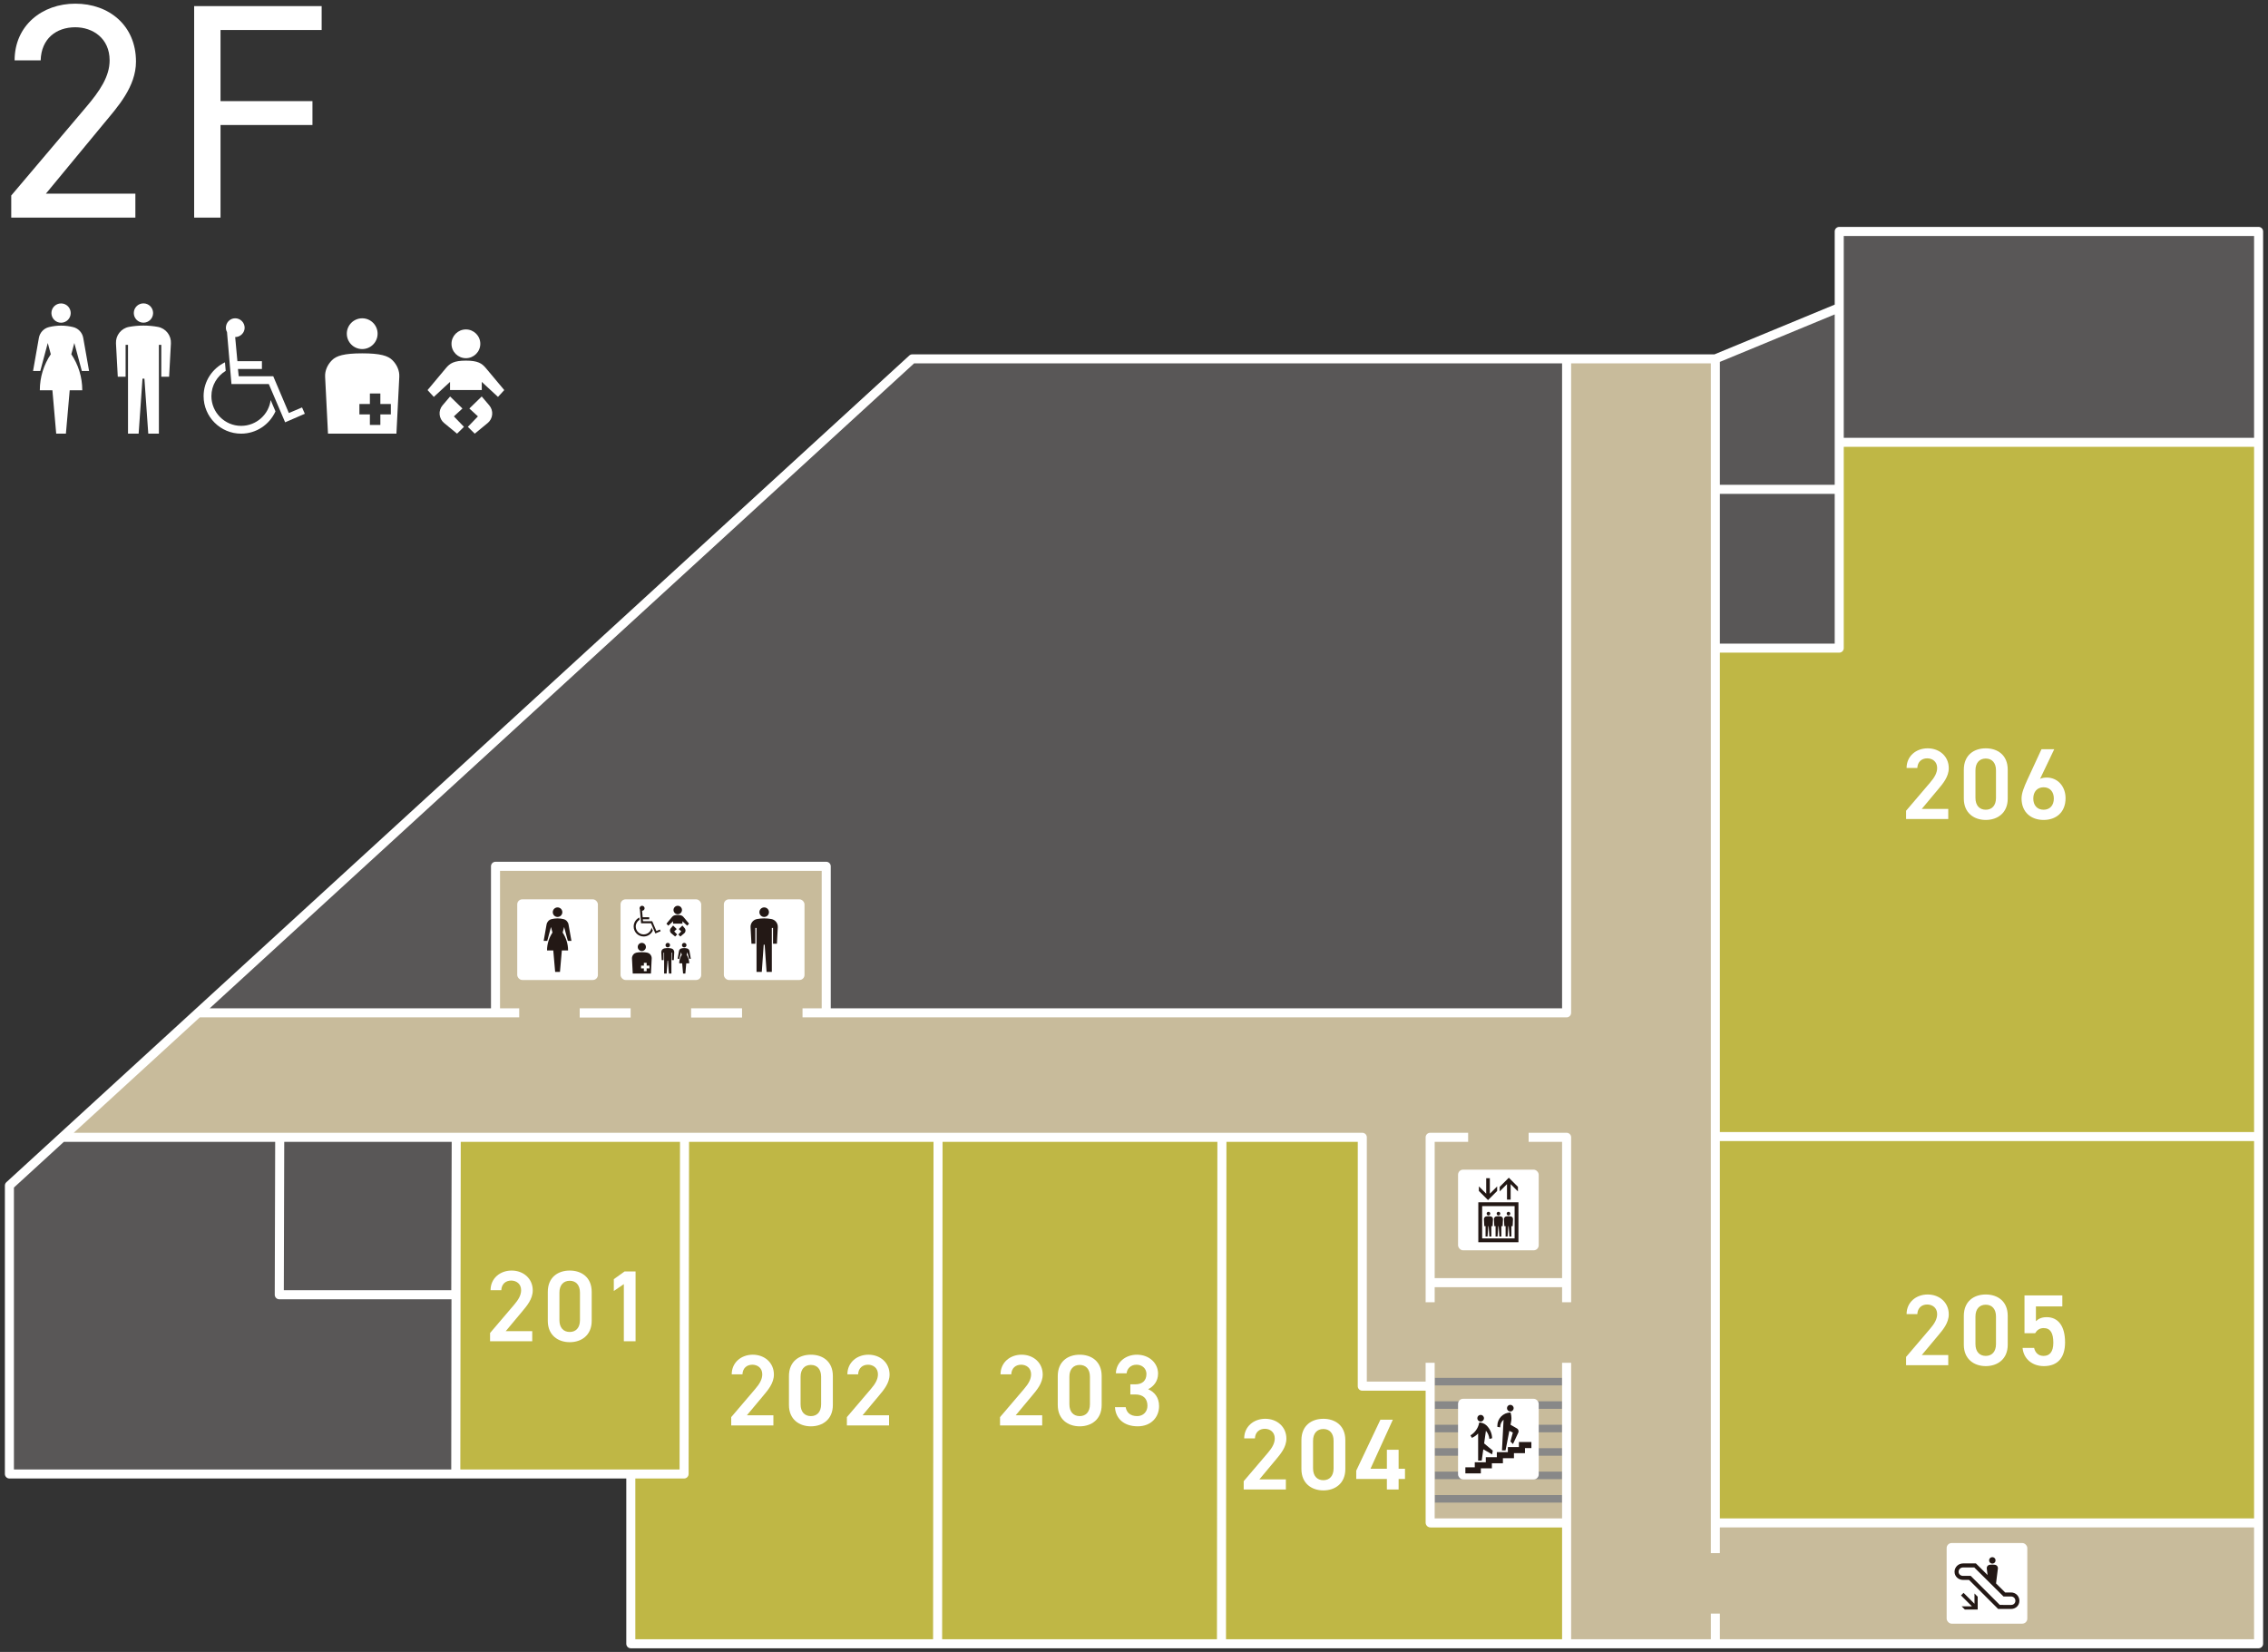 <?xml version="1.0" encoding="UTF-8"?>
<svg id="_レイヤー_1" data-name="レイヤー_1" xmlns="http://www.w3.org/2000/svg" width="290.501" height="211.595" version="1.1" viewBox="0 0 290.501 211.595">
  <rect x="0" y="0" width="290.501" height="211.595" fill="#333333" stroke="none"/>
  <!-- Generator: Adobe Illustrator 29.4.0, SVG Export Plug-In . SVG Version: 2.1.0 Build 152)  -->
  <g>
    <g>
      <path d="M17.338,27.87H1.44v-2.827l9.539-11.266c1.845-2.159,3.062-4.004,3.062-6.045,0-2.827-2.16-4.24-4.397-4.24-2.434,0-4.357,1.453-4.435,4.24H1.871C1.871,3.258,5.405.47,9.644.47c4.319,0,7.773,2.787,7.773,7.419,0,3.219-2.355,5.809-4.083,7.891l-7.458,9.028h11.463v3.062Z" fill="#fff"/>
      <path d="M41.2.785v3.061h-12.954v9.107h11.776v3.061h-11.776v11.855h-3.377V.785h16.33Z" fill="#fff"/>
    </g>
    <g>
      <g>
        <path d="M7.822,41.337c.682,0,1.236-.553,1.236-1.236s-.553-1.236-1.236-1.236-1.236.553-1.236,1.236.553,1.236,1.236,1.236" fill="#fff"/>
        <path d="M18.374,41.331c.682,0,1.236-.553,1.236-1.237,0-.682-.554-1.236-1.236-1.236s-1.236.553-1.236,1.236c0,.683.553,1.237,1.236,1.237" fill="#fff"/>
        <path d="M20.23,41.872c-.602-.111-1.222-.17-1.856-.17s-1.254.059-1.856.17c-1.018.189-1.716,1.105-1.662,2.112l.23,4.269h1.002v-4.079h.309v11.373h1.36l.494-7.046h.247l.494,7.046h1.36v-11.373h.309v4.079h1.001l.23-4.269c.054-1.006-.645-1.923-1.663-2.112" fill="#fff"/>
        <path d="M10.482,47.517h.926l-.747-4.239c-.116-.653-.601-1.21-1.286-1.379-.498-.123-1.018-.19-1.554-.19s-1.056.067-1.554.19c-.684.17-1.17.727-1.286,1.379l-.747,4.239h.927l.96-3.584.386,1.441c-.887,1.318-1.405,2.906-1.405,4.615h1.611l.486,5.557h1.243l.486-5.557h1.611c0-1.709-.517-3.296-1.404-4.615l.386-1.441.961,3.584Z" fill="#fff"/>
      </g>
      <path d="M35.285,52.69c-.761,1.69-2.45,2.856-4.401,2.856-2.64,0-4.805-2.142-4.805-4.807,0-1.903,1.118-3.545,2.736-4.33l.095,1.095c-1.094.666-1.832,1.855-1.832,3.236,0,2.094,1.713,3.807,3.806,3.807,1.951,0,3.545-1.451,3.783-3.306l.618,1.451ZM30.123,43.174l.285,3.093h3.14v.999h-3.069l.096.928h4.424l1.999,4.71,1.689-.714.357.809-2.522,1.094-2.093-4.901h-4.782l-.571-6.661c-.095-.167-.142-.357-.142-.547,0-.666.523-1.214,1.189-1.214s1.213.547,1.213,1.214c0,.642-.547,1.19-1.213,1.19" fill="#fff"/>
      <path d="M42.012,55.546s-.214-4.226-.369-7.29c-.04-.794.316-1.557.879-2.119.562-.562,1.533-.878,3.872-.878,2.34,0,3.309.316,3.872.878.563.562.919,1.325.879,2.119-.155,3.064-.369,7.29-.369,7.29h-8.764ZM48.718,51.745v-1.343s-1.34,0-1.34,0v1.343h-1.344s0,1.339,0,1.339h1.344v1.343s1.34,0,1.34,0v-1.343h1.344s0-1.339,0-1.339h-1.344ZM46.394,40.771c-1.088,0-1.972.883-1.972,1.97,0,1.087.884,1.97,1.972,1.97,1.088,0,1.972-.883,1.972-1.97s-.884-1.97-1.972-1.97h0Z" fill="#fff" fill-rule="evenodd"/>
      <path d="M61.709,50.794v-.018s-1.589,1.548-1.589,1.548l1.096,1.01-1.292,1.341.885.872s.869-.715,1.657-1.363c.33-.272.537-.664.575-1.089.038-.425-.097-.848-.374-1.174-.487-.572-.959-1.127-.959-1.127h0ZM57.643,50.775v.018s-.472.555-.959,1.127c-.277.325-.412.748-.374,1.174.038.425.245.818.575,1.089.788.648,1.657,1.363,1.657,1.363l.885-.872-1.292-1.341,1.096-1.01-1.589-1.548h0ZM57.643,49.957h4.066s0-1.038,0-1.038l2.077,1.92.803-.874s-1.416-1.693-2.352-2.811c-.51-.61-1.021-.962-2.561-.962s-2.051.352-2.561.962c-.935,1.118-2.352,2.811-2.352,2.811l.803.874,2.077-1.92v1.038h0ZM59.676,42.196c1.018,0,1.845.825,1.845,1.842s-.827,1.842-1.845,1.842c-1.018,0-1.845-.825-1.845-1.842,0-1.017.827-1.842,1.845-1.842h0Z" fill="#fff" fill-rule="evenodd"/>
    </g>
  </g>
  <g>
    <polygon points="289.296 29.644 289.296 210.545 80.798 210.545 80.798 188.798 1.205 188.798 1.205 151.856 116.856 45.967 219.715 45.967 235.582 39.406 235.582 29.644 289.296 29.644" fill="#595757"/>
    <polygon points="235.582 56.655 235.582 83.017 219.715 83.017 219.715 195.067 289.296 195.067 289.296 56.655 235.582 56.655" fill="#bfb745"/>
    <polygon points="183.184 195.067 183.184 177.567 174.493 177.567 174.493 145.675 58.437 145.675 58.38 188.798 80.798 188.798 80.798 210.546 200.662 210.546 200.662 195.067 183.184 195.067" fill="#bfb745"/>
    <polygon points="219.715 195.067 219.715 45.967 200.662 45.967 200.662 129.731 105.83 129.731 105.83 110.963 63.469 110.963 63.469 129.731 25.37 129.731 7.955 145.675 174.493 145.675 174.493 177.567 183.184 177.567 183.184 195.067 200.662 195.067 200.662 210.545 289.296 210.545 289.296 195.067 219.715 195.067" fill="#c8bb9b"/>
    <g>
      <rect x="249.341" y="197.641" width="10.33" height="10.331" rx=".646" ry=".646" fill="#fff"/>
      <g>
        <polygon points="251.672 206.164 251.26 205.752 252.576 205.752 251.178 204.353 251.507 204.024 252.905 205.423 252.905 204.106 253.317 204.518 253.317 206.164 251.672 206.164" fill="#231815"/>
        <path d="M255.191,200.281c-.23,0-.416-.186-.416-.416,0-.229.186-.416.416-.416s.416.186.416.416c0,.23-.186.416-.416.416" fill="#231815"/>
        <path d="M257.591,203.975h-.756l-1.169-1.161.238-1.902c.003-.019.004-.038.004-.058,0-.216-.161-.396-.37-.424-.114-.015-.229-.024-.346-.024s-.233.009-.347.024c-.208.028-.37.207-.37.424,0,.02.002.039.004.058l.103.827-1.494-1.484h-1.645c-.598,0-1.091.47-1.091,1.068,0,.599.493,1.044,1.091,1.044h.762l3.728,3.718,1.657.001c.598,0,1.067-.446,1.067-1.044,0-.598-.469-1.068-1.067-1.068ZM257.996,205.413c-.102.102-.245.158-.404.158l-1.444-.001-3.728-3.719h-.975c-.328,0-.575-.227-.575-.528,0-.144.057-.28.158-.382.11-.11.257-.17.417-.17l1.432-.001,3.746,3.72h.969c.151,0,.291.056.393.158.102.102.158.242.158.393,0,.146-.051.274-.147.371Z" fill="#231815"/>
      </g>
    </g>
    <g>
      <rect x="183.763" y="176.488" width="16.32" height=".965" fill="#888"/>
      <rect x="183.763" y="179.49" width="16.32" height=".965" fill="#888"/>
      <rect x="183.763" y="182.493" width="16.32" height=".965" fill="#888"/>
      <rect x="183.763" y="185.495" width="16.32" height=".965" fill="#888"/>
      <rect x="183.763" y="188.497" width="16.32" height=".965" fill="#888"/>
      <rect x="183.763" y="191.5" width="16.32" height=".965" fill="#888"/>
    </g>
    <g>
      <rect x="186.758" y="149.818" width="10.33" height="10.331" rx=".646" ry=".646" fill="#fff"/>
      <g>
        <path d="M189.353,159.115h5.139v-5.117h-5.139v5.117ZM194.002,158.625h-4.158v-4.136h4.158v4.136Z" fill="#231815"/>
        <polygon points="191.765 152.549 191.765 151.964 190.83 152.899 190.83 150.912 190.363 150.912 190.363 152.899 189.427 151.964 189.427 152.549 190.596 153.718 191.765 152.549" fill="#231815"/>
        <polygon points="193.026 151.67 193.026 153.656 193.494 153.656 193.494 151.67 194.428 152.605 194.428 152.02 193.26 150.851 192.091 152.02 192.091 152.605 193.026 151.67" fill="#231815"/>
        <path d="M190.121,157.059h.16v1.324h.256l.093-1.324h.046l.093,1.324h.256v-1.324h.16l.046-.888c.013-.18-.115-.342-.296-.369-.092-.014-.186-.021-.282-.021s-.19.007-.282.021c-.181.027-.309.189-.296.369l.046.888Z" fill="#231815"/>
        <path d="M190.652,155.681c.128,0,.233-.104.233-.232s-.104-.232-.233-.232c-.128,0-.232.104-.232.232s.104.232.232.232" fill="#231815"/>
        <path d="M191.404,157.059h.159v1.324h.256l.093-1.324h.046l.093,1.324h.256v-1.324h.16l.046-.888c.013-.18-.115-.342-.296-.369-.092-.014-.186-.021-.282-.021-.096,0-.19.007-.282.021-.182.027-.309.189-.296.369l.046.888Z" fill="#231815"/>
        <path d="M191.935,155.681c.128,0,.232-.104.232-.232s-.104-.232-.232-.232-.232.104-.232.232.104.232.232.232" fill="#231815"/>
        <path d="M192.687,157.059h.16v1.324h.256l.093-1.324h.046l.093,1.324h.256v-1.324h.16l.046-.888c.013-.18-.115-.342-.296-.369-.092-.014-.186-.021-.282-.021-.096,0-.19.007-.282.021-.181.027-.309.189-.296.369l.046.888Z" fill="#231815"/>
        <path d="M193.218,155.681c.128,0,.232-.104.232-.232s-.104-.232-.232-.232-.232.104-.232.232.104.232.232.232" fill="#231815"/>
      </g>
    </g>
    <g>
      <rect x="186.758" y="179.167" width="10.33" height="10.331" rx=".646" ry=".646" fill="#fff"/>
      <g>
        <polygon points="196.15 184.704 194.552 184.704 194.552 185.353 193.139 185.353 193.139 186.001 191.725 186.001 191.725 186.649 190.312 186.649 190.312 187.297 188.899 187.297 188.899 187.945 187.695 187.945 187.695 188.723 189.676 188.723 189.676 188.075 191.09 188.075 191.09 187.427 192.503 187.427 192.503 186.779 193.916 186.779 193.916 186.131 195.33 186.131 195.33 185.482 196.15 185.482 196.15 184.704" fill="#231815"/>
        <path d="M189.651,182.082c.235,0,.426-.191.426-.427s-.191-.426-.426-.426-.426.191-.426.426.191.427.426.427" fill="#231815"/>
        <path d="M191.206,185.811l-1.107-.929.228-1.623c.245.29.406.654.444,1.054l.349-.093c-.017-.631-.278-1.2-.692-1.617-.282-.284-.644-.377-.899-.403-.002-0-.004-0-.006-0-.032,0-.058.023-.063.053-.127.679-.542,1.258-1.113,1.603l.182.315c.305-.13.577-.322.801-.56v3.47h.46l.203-1.444,1.129.652.084-.478Z" fill="#231815"/>
        <path d="M193.451,180.795c.235,0,.426-.191.426-.426,0-.236-.191-.427-.426-.427s-.426.191-.426.427c0,.235.191.426.426.426" fill="#231815"/>
        <path d="M194.296,182.963l-.818-.472.076-.391c.029-.146.043-.297.043-.452,0-.235-.035-.464-.099-.678-.008-.026-.032-.046-.061-.046h-.002c-.915.031-1.646.783-1.646,1.705,0,.045.002.091.005.135l.357.063c0-.009-0-.018-0-.028,0-.381.169-.722.436-.952l-.206,3.937h.457l.487-2.507.45.21-.309,1.153.325.325.678-1.454c.026-.055.04-.116.04-.18,0-.158-.086-.295-.213-.369" fill="#231815"/>
      </g>
    </g>
    <g>
      <polygon points="74.252 129.174 74.252 130.31 74.252 130.333 80.776 130.333 80.776 130.31 80.776 129.174 80.776 129.151 74.252 129.151 74.252 129.174" fill="#fff"/>
      <polygon points="88.523 129.174 88.523 130.31 88.523 130.333 95.046 130.333 95.046 130.31 95.046 129.174 95.046 129.151 88.523 129.151 88.523 129.174" fill="#fff"/>
      <path d="M289.296,29.064h-53.714c-.32,0-.579.26-.579.58v9.375l-15.402,6.369h-102.745c-.145,0-.284.054-.391.152L.814,151.428c-.12.11-.188.265-.188.427v36.942c0,.32.259.58.579.58h79.014v21.168c0,.32.259.58.579.58h208.498c.32,0,.579-.26.579-.58V29.644c0-.32-.259-.58-.579-.58ZM220.295,46.354l14.707-6.082v21.826h-14.707v-15.744ZM220.295,63.257h14.707v19.18h-14.707v-19.18ZM117.081,46.546h83.001v82.605h-93.673v-18.189c0-.32-.259-.58-.579-.58h-42.361c-.32,0-.579.26-.579.58v18.189H26.861L117.081,46.546ZM57.802,188.218H1.784v-36.107l6.396-5.856h27.067l-.055,19.586c-0.0.154.06.302.169.411.109.109.257.17.41.17h22.057l-.029,21.796ZM57.803,165.263h-21.449l.053-19.008h21.449l-.053,19.008ZM58.961,188.218l.055-41.963h28.084l-.055,41.963h-28.084ZM119.516,209.966h-38.139v-20.589h6.246c.32,0,.579-.259.579-.579l.056-42.544h31.313l-.055,63.711ZM155.876,209.966h-35.201l.055-63.711h35.201l-.055,63.711ZM200.083,209.966h-43.048l.056-63.711h16.824l-.003,31.305c0,.314.255.568.568.568l8.126.002v16.897c0,.342.277.62.62.62h16.858v14.319ZM288.717,209.966h-68.422v-3.286h-1.159v3.286h-17.895v-35.413h-1.159v19.934h-16.32v-19.934h-1.159v2.413h-7.532v-31.291c0-.32-.26-.58-.579-.58H9.446s16.148-14.785,16.148-14.785h40.91v-1.159h-2.456v-17.609h41.202v17.609h-2.457v1.159h97.868c.32,0,.579-.26.579-.579V46.546h17.895v152.386h1.159v-3.286h68.422v14.319ZM288.717,194.488h-68.422v-48.329h68.422v48.329ZM288.717,144.999h-68.422v-61.403h15.287c.32,0,.579-.26.579-.58v-25.782h52.556v87.764ZM288.717,56.076h-52.556v-25.852h52.556v25.852Z" fill="#fff"/>
      <path d="M200.662,145.096h-4.865v1.159h4.286v17.457h-16.32v-17.457h4.286v-1.159h-4.865c-.32,0-.579.26-.579.579v21.13h1.159v-1.935h16.32v1.935h1.159v-21.13c0-.32-.259-.579-.579-.579Z" fill="#fff"/>
    </g>
    <g>
      <path d="M68.174,171.801h-5.403v-1.062l3.071-3.602c.583-.673.907-1.257.907-1.879,0-.816-.609-1.231-1.27-1.231-.699,0-1.231.427-1.27,1.231h-1.374c0-1.516,1.218-2.514,2.695-2.514,1.529,0,2.708,1.037,2.708,2.539,0,1.127-.778,2.009-1.348,2.695l-2.111,2.526h3.394v1.296Z" fill="#fff"/>
      <path d="M72.977,171.917c-1.49,0-2.812-.881-2.812-2.734v-3.693c0-1.905,1.321-2.747,2.812-2.747,1.489,0,2.812.842,2.812,2.734v3.706c0,1.853-1.322,2.734-2.812,2.734ZM72.977,164.052c-.817,0-1.322.557-1.322,1.516v3.524c0,.959.505,1.516,1.322,1.516.803,0,1.309-.557,1.309-1.516v-3.524c0-.959-.505-1.516-1.309-1.516Z" fill="#fff"/>
      <path d="M81.408,171.801h-1.503v-7.321l-1.283.881v-1.516l1.374-.985h1.412v8.94Z" fill="#fff"/>
    </g>
    <g>
      <path d="M99.062,182.578h-5.403v-1.062l3.071-3.602c.583-.673.907-1.257.907-1.879,0-.816-.609-1.231-1.27-1.231-.7,0-1.231.427-1.27,1.231h-1.374c0-1.516,1.218-2.514,2.695-2.514,1.529,0,2.708,1.037,2.708,2.539,0,1.127-.778,2.009-1.348,2.695l-2.112,2.526h3.395v1.296Z" fill="#fff"/>
      <path d="M103.866,182.695c-1.49,0-2.812-.881-2.812-2.734v-3.693c0-1.905,1.321-2.747,2.812-2.747s2.812.842,2.812,2.734v3.706c0,1.853-1.321,2.734-2.812,2.734ZM103.866,174.83c-.817,0-1.322.557-1.322,1.516v3.524c0,.959.505,1.516,1.322,1.516.803,0,1.309-.557,1.309-1.516v-3.524c0-.959-.505-1.516-1.309-1.516Z" fill="#fff"/>
      <path d="M113.878,182.578h-5.403v-1.062l3.071-3.602c.583-.673.907-1.257.907-1.879,0-.816-.609-1.231-1.27-1.231-.7,0-1.231.427-1.27,1.231h-1.374c0-1.516,1.218-2.514,2.695-2.514,1.529,0,2.708,1.037,2.708,2.539,0,1.127-.778,2.009-1.348,2.695l-2.112,2.526h3.395v1.296Z" fill="#fff"/>
    </g>
    <g>
      <path d="M133.494,182.578h-5.403v-1.062l3.071-3.602c.583-.673.907-1.257.907-1.879,0-.816-.609-1.231-1.27-1.231-.699,0-1.231.427-1.27,1.231h-1.374c0-1.516,1.218-2.514,2.695-2.514,1.529,0,2.708,1.037,2.708,2.539,0,1.127-.778,2.009-1.348,2.695l-2.111,2.526h3.394v1.296Z" fill="#fff"/>
      <path d="M138.297,182.695c-1.49,0-2.812-.881-2.812-2.734v-3.693c0-1.905,1.321-2.747,2.812-2.747,1.489,0,2.812.842,2.812,2.734v3.706c0,1.853-1.322,2.734-2.812,2.734ZM138.297,174.83c-.817,0-1.322.557-1.322,1.516v3.524c0,.959.505,1.516,1.322,1.516.803,0,1.309-.557,1.309-1.516v-3.524c0-.959-.505-1.516-1.309-1.516Z" fill="#fff"/>
      <path d="M144.785,177.317h.622c.932,0,1.438-.492,1.438-1.335,0-.648-.505-1.179-1.27-1.179-.725,0-1.205.48-1.27,1.101h-1.374c.039-1.438,1.257-2.384,2.695-2.384,1.568,0,2.708,1.075,2.708,2.423,0,.972-.57,1.646-1.27,1.995.816.363,1.399,1.062,1.399,2.164,0,1.413-1.011,2.591-2.734,2.591-1.814,0-2.837-1.037-2.916-2.449h1.374c.103.648.557,1.141,1.477,1.141.778,0,1.309-.57,1.309-1.322,0-.907-.531-1.451-1.568-1.451h-.622v-1.296Z" fill="#fff"/>
    </g>
    <g>
      <path d="M164.704,190.786h-5.403v-1.062l3.071-3.603c.583-.673.907-1.256.907-1.878,0-.817-.609-1.231-1.27-1.231-.699,0-1.231.427-1.27,1.231h-1.374c0-1.516,1.218-2.514,2.695-2.514,1.529,0,2.708,1.037,2.708,2.539,0,1.127-.778,2.008-1.348,2.695l-2.111,2.526h3.394v1.296Z" fill="#fff"/>
      <path d="M169.507,190.903c-1.49,0-2.812-.881-2.812-2.734v-3.692c0-1.905,1.321-2.747,2.812-2.747,1.489,0,2.812.842,2.812,2.733v3.706c0,1.853-1.322,2.734-2.812,2.734ZM169.507,183.038c-.817,0-1.322.557-1.322,1.516v3.524c0,.959.505,1.516,1.322,1.516.803,0,1.309-.557,1.309-1.516v-3.524c0-.958-.505-1.516-1.309-1.516Z" fill="#fff"/>
      <path d="M178.405,181.846l-2.863,6.283h2.099v-2.435h1.504v2.435h.816v1.309h-.816v1.348h-1.504v-1.348h-3.925v-1.062l3.096-6.53h1.593Z" fill="#fff"/>
    </g>
    <g>
      <path d="M249.548,174.866h-5.403v-1.062l3.071-3.602c.583-.673.907-1.257.907-1.879,0-.816-.609-1.231-1.27-1.231-.699,0-1.231.427-1.27,1.231h-1.374c0-1.516,1.218-2.514,2.695-2.514,1.529,0,2.708,1.037,2.708,2.539,0,1.127-.778,2.009-1.348,2.695l-2.111,2.526h3.394v1.296Z" fill="#fff"/>
      <path d="M254.352,174.982c-1.49,0-2.812-.881-2.812-2.734v-3.693c0-1.905,1.321-2.747,2.812-2.747,1.489,0,2.812.842,2.812,2.734v3.706c0,1.853-1.322,2.734-2.812,2.734ZM254.352,167.118c-.817,0-1.322.557-1.322,1.516v3.524c0,.959.505,1.516,1.322,1.516.803,0,1.309-.557,1.309-1.516v-3.524c0-.959-.505-1.516-1.309-1.516Z" fill="#fff"/>
      <path d="M260.671,170.772h-1.36v-4.846h4.846v1.412h-3.382v1.892c.272-.272.687-.518,1.374-.518,1.489,0,2.358,1.153,2.358,3.226,0,1.956-.932,3.045-2.721,3.045-1.451,0-2.592-.907-2.721-2.332h1.477c.156.648.57,1.024,1.218,1.024.764,0,1.244-.505,1.244-1.685,0-1.231-.363-1.879-1.244-1.879-.531,0-.868.285-1.088.661Z" fill="#fff"/>
    </g>
    <g>
      <path d="M249.548,104.909h-5.403v-1.062l3.071-3.602c.583-.673.907-1.257.907-1.879,0-.816-.609-1.231-1.27-1.231-.699,0-1.231.427-1.27,1.231h-1.374c0-1.516,1.218-2.514,2.695-2.514,1.529,0,2.708,1.037,2.708,2.539,0,1.127-.778,2.009-1.348,2.695l-2.111,2.526h3.394v1.296Z" fill="#fff"/>
      <path d="M254.352,105.025c-1.49,0-2.812-.881-2.812-2.734v-3.693c0-1.905,1.321-2.747,2.812-2.747,1.489,0,2.812.842,2.812,2.734v3.706c0,1.853-1.322,2.734-2.812,2.734ZM254.352,97.16c-.817,0-1.322.557-1.322,1.516v3.524c0,.959.505,1.516,1.322,1.516.803,0,1.309-.557,1.309-1.516v-3.524c0-.959-.505-1.516-1.309-1.516Z" fill="#fff"/>
      <path d="M261.306,99.764c.259-.13.57-.168.855-.168,1.399,0,2.41,1.127,2.41,2.643,0,1.801-1.205,2.786-2.812,2.786-1.593,0-2.825-.972-2.825-2.76,0-.661.324-1.464.726-2.345l1.827-3.952h1.633l-1.814,3.796ZM261.76,103.717c.816,0,1.309-.57,1.309-1.438,0-.856-.493-1.438-1.309-1.438-.829,0-1.322.583-1.322,1.438,0,.868.493,1.438,1.322,1.438Z" fill="#fff"/>
    </g>
    <g>
      <g>
        <rect x="66.251" y="115.193" width="10.33" height="10.331" rx=".646" ry=".646" fill="#fff"/>
        <g>
          <path d="M71.415,117.451c.338,0,.612-.274.612-.612,0-.338-.274-.612-.612-.612s-.612.274-.612.612c0,.338.274.612.612.612" fill="#231815"/>
          <path d="M72.257,118.736l.475,1.776h.459s-.37-2.1-.37-2.1c-.057-.323-.298-.599-.636-.683-.247-.061-.504-.094-.77-.094-.265,0-.523.033-.77.094-.339.084-.579.36-.637.683l-.37,2.1h.459s.476-1.776.476-1.776l.191.714c-.439.653-.696,1.44-.696,2.287h.798s.241,2.753.241,2.753h.616s.241-2.753.241-2.753h.798c0-.847-.256-1.633-.696-2.287l.191-.714Z" fill="#231815"/>
        </g>
      </g>
      <g>
        <rect x="92.717" y="115.193" width="10.33" height="10.331" rx=".646" ry=".646" fill="#fff"/>
        <g>
          <path d="M97.882,117.45c.339,0,.613-.274.613-.612,0-.338-.274-.612-.613-.612-.338,0-.613.274-.613.612,0,.338.275.612.613.612" fill="#231815"/>
          <path d="M98.802,117.718c-.298-.055-.606-.084-.92-.084s-.622.029-.92.084c-.505.093-.851.547-.824,1.046l.114,2.114h.497v-2.02s.153,0,.153,0v5.633h.674s.245-3.49.245-3.49h.122s.245,3.49.245,3.49h.674v-5.633s.153,0,.153,0v2.02h.497s.114-2.114.114-2.114c.027-.499-.32-.953-.824-1.046" fill="#231815"/>
        </g>
      </g>
      <g>
        <rect x="79.484" y="115.193" width="10.33" height="10.331" rx=".646" ry=".646" fill="#fff"/>
        <g>
          <g>
            <g>
              <path d="M85.532,121.352c.183,0,.327-.169.284-.359-.024-.105-.109-.191-.214-.215-.191-.044-.36.1-.36.283,0,.161.13.291.291.291" fill="#231815"/>
              <path d="M85.969,121.479c-.142-.026-.288-.04-.437-.04s-.295.014-.437.04c-.24.044-.404.26-.392.497l.054,1.004h.236v-.96h.073v2.676h.32l.117-1.658h.058l.117,1.658h.32v-2.676h.073v.96h.236l.054-1.004c.013-.237-.152-.453-.392-.497" fill="#231815"/>
            </g>
            <g>
              <path d="M87.639,121.352c.161,0,.291-.13.291-.291s-.13-.291-.291-.291-.291.13-.291.291.13.291.291.291" fill="#231815"/>
              <path d="M88.266,122.807h.218l-.176-.998c-.027-.154-.142-.285-.303-.325-.117-.029-.24-.045-.366-.045s-.249.016-.366.045c-.161.04-.276.171-.303.325l-.176.998h.218l.226-.844.091.339c-.209.31-.331.684-.331,1.086h.38l.115,1.308h.293l.115-1.308h.38c0-.402-.122-.776-.331-1.086l.091-.339.226.844Z" fill="#231815"/>
            </g>
          </g>
          <path d="M83.618,119.194c-.203.45-.653.76-1.173.76-.704,0-1.281-.57-1.281-1.28,0-.507.298-.944.729-1.153l.025.291c-.292.177-.488.494-.488.862,0,.558.457,1.014,1.015,1.014.52,0,.945-.386,1.009-.881l.165.386ZM82.242,116.659l.076.824h.837v.266h-.818l.025.247h1.179l.533,1.254.45-.19.095.215-.672.291-.558-1.305h-1.275l-.152-1.774c-.025-.044-.038-.095-.038-.146,0-.177.14-.323.317-.323s.324.146.324.323c0,.171-.146.317-.324.317" fill="#231815"/>
          <path d="M81.046,124.697s-.057-1.123-.098-1.938c-.011-.211.084-.414.234-.563.149-.149.407-.233,1.029-.233s.88.084,1.029.233.244.352.234.563c-.041.814-.098,1.938-.098,1.938h-2.329ZM82.828,123.687v-.357h-.356v.357h-.357v.356h.357v.357h.356v-.357h.357v-.356h-.357ZM82.21,120.77c-.289,0-.524.235-.524.524s.235.524.524.524.524-.235.524-.524-.235-.524-.524-.524h0Z" fill="#231815" fill-rule="evenodd"/>
          <path d="M87.409,118.553v-.005l-.468.456.323.298-.381.395.261.257s.256-.211.488-.402c.097-.08.158-.196.17-.321.011-.125-.029-.25-.11-.346-.143-.169-.283-.332-.283-.332h0ZM86.211,118.548v.005s-.139.164-.283.332c-.082.096-.121.221-.11.346.011.125.072.241.17.321.232.191.488.402.488.402l.261-.257-.381-.395.323-.298-.468-.456h0ZM86.211,118.307h1.198v-.306l.612.566.237-.258s-.417-.499-.693-.829c-.15-.18-.301-.284-.755-.284s-.604.104-.755.284c-.276.33-.693.829-.693.829l.237.258.612-.566v.306h0ZM86.81,116.019c.3,0,.543.243.543.543s-.243.543-.543.543-.543-.243-.543-.543.243-.543.543-.543h0Z" fill="#231815" fill-rule="evenodd"/>
        </g>
      </g>
    </g>
  </g>
</svg>